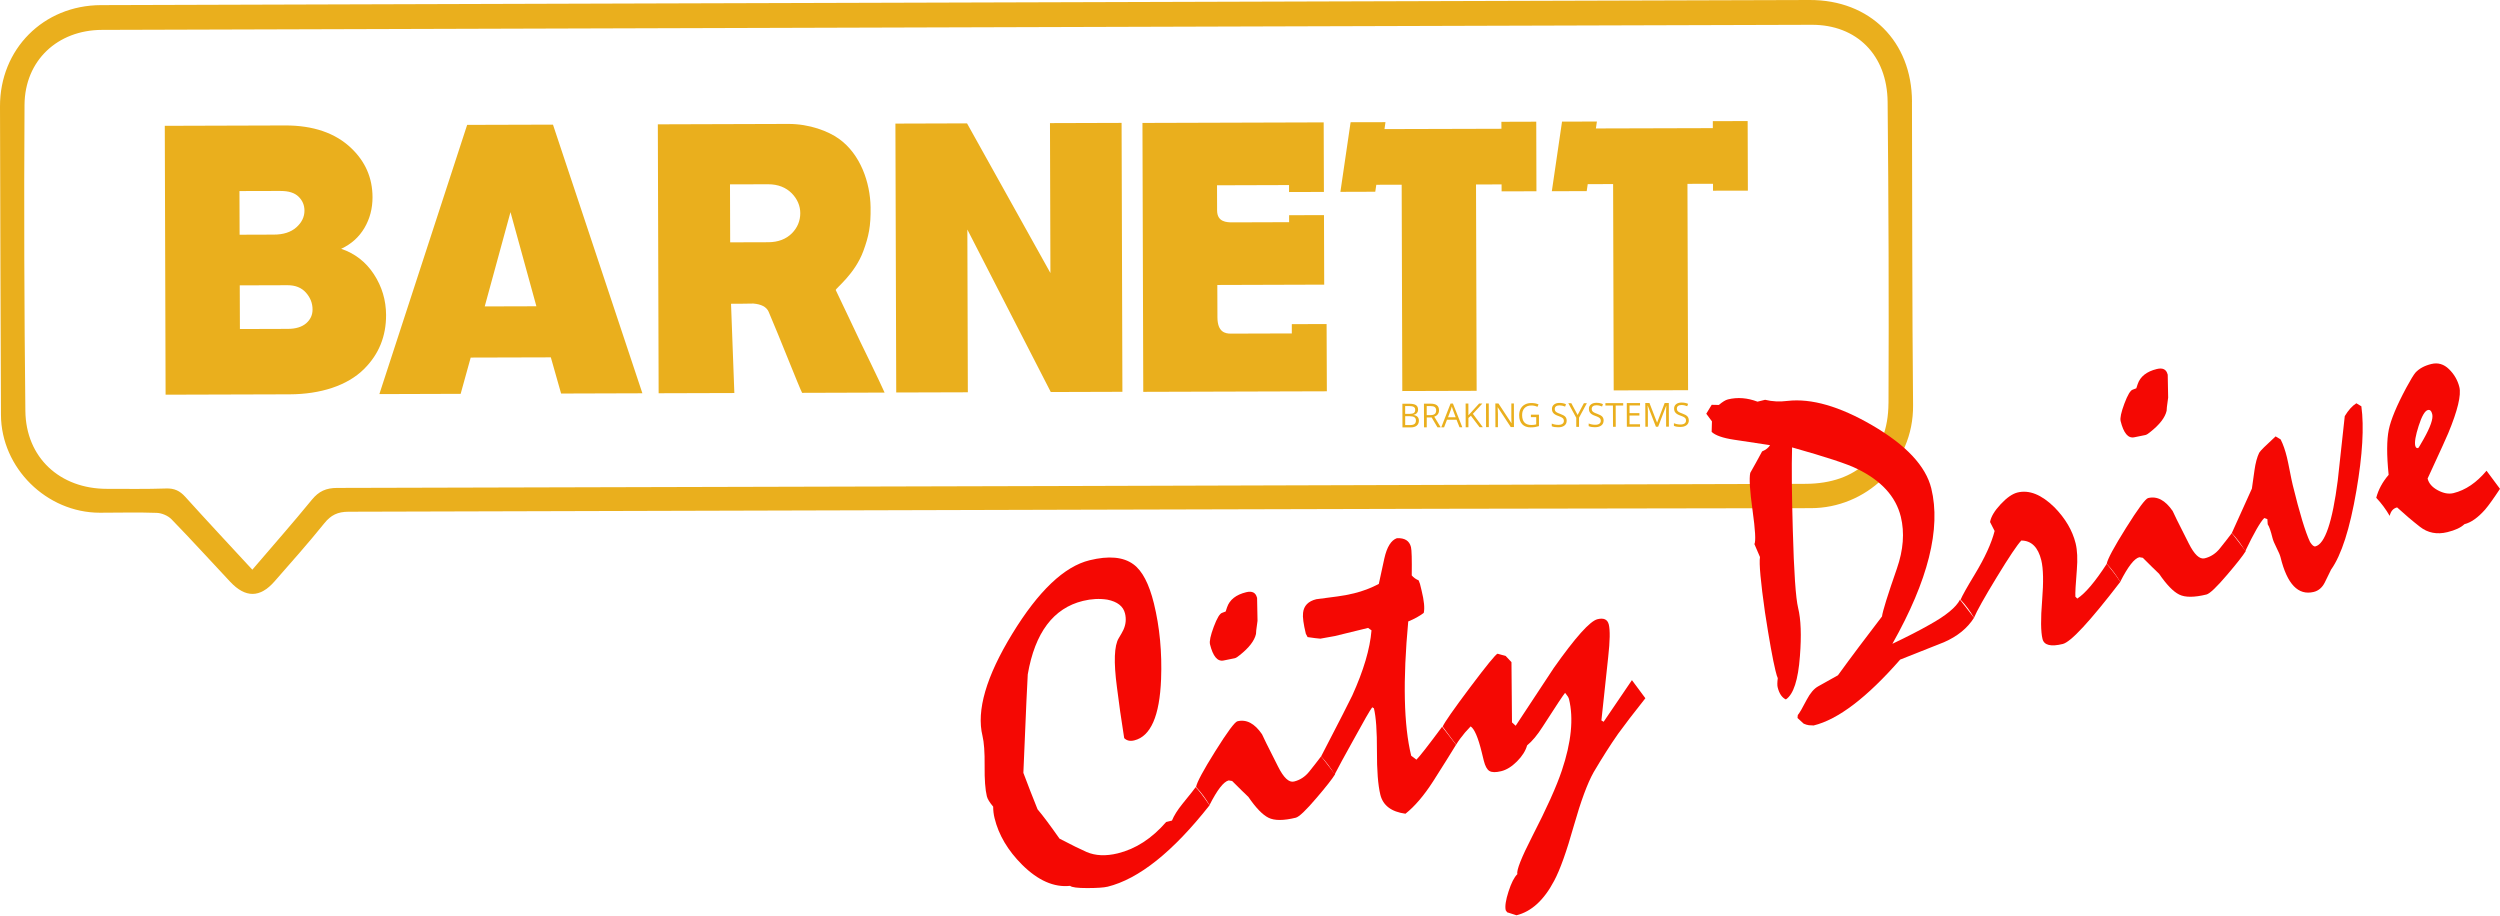 <?xml version="1.0" encoding="UTF-8"?> <svg xmlns="http://www.w3.org/2000/svg" width="404" height="148" viewBox="0 0 404 148" fill="none"><g clip-path="url(#clip0_227_15)"><path d="M308.979 16.425C308.949 6.688 302.181 -0.03 292.435 9.85942e-05C246.51 0.137 200.585 0.274 154.654 0.411C138.51 0.459 122.366 0.506 106.222 0.554C76.25 0.643 46.277 0.727 16.311 0.828C7.013 0.858 -0.03 7.944 9.44786e-05 17.217C0.048 33.826 0.084 50.435 0.155 67.039C0.191 75.62 7.532 82.856 16.138 82.856C19.206 82.856 22.273 82.767 25.335 82.88C26.153 82.91 27.149 83.333 27.716 83.916C30.939 87.227 34.043 90.658 37.206 94.022C39.671 96.643 42.022 96.631 44.356 93.963C47.071 90.86 49.816 87.781 52.401 84.571C53.481 83.225 54.579 82.701 56.328 82.695C135.102 82.505 213.882 82.207 292.656 82.118C301.429 82.106 309.242 75.073 309.152 65.496C308.997 49.137 309.027 32.778 308.973 16.425H308.979ZM305.177 65.175C305.135 73.411 300.057 78.163 291.773 78.187C212.682 78.425 133.598 78.664 54.508 78.848C52.693 78.848 51.523 79.384 50.395 80.76C47.322 84.524 44.105 88.168 40.775 92.063C37.015 87.99 33.434 84.16 29.925 80.272C29.059 79.319 28.182 78.896 26.863 78.938C23.676 79.051 20.483 78.997 17.29 78.997C9.686 79.003 4.184 73.953 4.1 66.408C3.921 49.929 3.862 33.445 3.963 16.961C4.005 9.779 9.299 4.854 16.478 4.83C108.579 4.55 200.68 4.276 292.781 4.008C300.021 3.984 304.968 8.873 305.04 16.472C305.195 32.707 305.255 48.941 305.183 65.169L305.177 65.175Z" fill="#EAAF1D"></path><path d="M26.76 63.789L26.629 20.333L46.103 20.273C50.585 20.262 54.22 21.488 56.786 23.966C59.054 26.134 60.194 28.772 60.2 31.874C60.2 33.697 59.77 35.346 58.893 36.835C58.016 38.324 56.762 39.45 55.133 40.206C57.353 40.956 59.12 42.326 60.421 44.315C61.722 46.31 62.378 48.502 62.39 50.896C62.402 54.356 61.215 57.268 58.833 59.626C56.118 62.342 51.737 63.706 46.831 63.723L26.754 63.783L26.76 63.789ZM45.357 30.856L38.697 30.874L38.72 37.931L44.247 37.913C45.793 37.913 47.01 37.52 47.888 36.74C48.765 35.96 49.201 35.06 49.201 34.042C49.201 33.155 48.884 32.404 48.252 31.785C47.619 31.166 46.658 30.856 45.357 30.862V30.856ZM46.473 46.09L38.744 46.114L38.768 53.171L46.497 53.147C47.792 53.147 48.789 52.837 49.481 52.242C50.167 51.64 50.514 50.896 50.508 50.008C50.508 48.99 50.144 48.079 49.433 47.281C48.717 46.483 47.732 46.09 46.479 46.09H46.473Z" fill="#EAAF1D"></path><path d="M75.485 20.182L89.361 20.141L103.81 63.555L90.674 63.596L89.015 57.748L76.064 57.784L74.441 63.644L61.305 63.686L75.491 20.182H75.485ZM82.498 34.267L78.332 49.518L86.681 49.494L82.492 34.267H82.498Z" fill="#EAAF1D"></path><path d="M226.625 65.242H227.711C228.219 65.242 228.589 65.314 228.815 65.463C229.042 65.611 229.156 65.856 229.161 66.183C229.161 66.409 229.102 66.6 228.97 66.743C228.845 66.892 228.66 66.987 228.415 67.035V67.058C229 67.154 229.293 67.463 229.293 67.976C229.293 68.315 229.179 68.583 228.947 68.78C228.714 68.97 228.392 69.071 227.974 69.071H226.637L226.625 65.248V65.242ZM227.079 66.88H227.813C228.129 66.88 228.356 66.826 228.493 66.725C228.63 66.624 228.702 66.457 228.696 66.225C228.696 66.01 228.618 65.856 228.463 65.76C228.308 65.665 228.063 65.617 227.729 65.617H227.073V66.874L227.079 66.88ZM227.079 67.255V68.69H227.884C228.195 68.69 228.427 68.631 228.583 68.512C228.738 68.392 228.815 68.202 228.815 67.952C228.815 67.714 228.732 67.541 228.571 67.428C228.409 67.315 228.165 67.261 227.837 67.261H227.073L227.079 67.255Z" fill="#EAAF1D"></path><path d="M230.563 67.47V69.06H230.121L230.109 65.231H231.16C231.631 65.231 231.977 65.314 232.204 65.493C232.431 65.671 232.544 65.945 232.544 66.302C232.544 66.809 232.288 67.154 231.775 67.333L232.819 69.054H232.294L231.357 67.464H230.557L230.563 67.47ZM230.563 67.083H231.172C231.488 67.083 231.715 67.017 231.864 66.892C232.013 66.767 232.085 66.582 232.085 66.332C232.085 66.082 232.007 65.897 231.858 65.784C231.709 65.671 231.47 65.618 231.136 65.618H230.557V67.083H230.563Z" fill="#EAAF1D"></path><path d="M235.858 69.042L235.375 67.827H233.835L233.364 69.054H232.91L234.414 65.207H234.79L236.312 69.048H235.852L235.858 69.042ZM235.238 67.428L234.79 66.243C234.73 66.094 234.671 65.91 234.611 65.689C234.575 65.856 234.516 66.041 234.45 66.243L234.002 67.428H235.244H235.238Z" fill="#EAAF1D"></path><path d="M239.625 69.036H239.1L237.697 67.184L237.297 67.541V69.042H236.856L236.844 65.213H237.291V67.113L239.028 65.207H239.559L238.019 66.874L239.625 69.036Z" fill="#EAAF1D"></path><path d="M240.149 69.028L240.137 65.199H240.584L240.596 69.028H240.149Z" fill="#EAAF1D"></path><path d="M244.65 69.019H244.143L242.036 65.815H242.018C242.048 66.19 242.06 66.535 242.066 66.851V69.031H241.66L241.648 65.201H242.15L244.251 68.393H244.268C244.268 68.346 244.257 68.197 244.245 67.941C244.233 67.685 244.227 67.5 244.233 67.393V65.195H244.644L244.656 69.025L244.65 69.019Z" fill="#EAAF1D"></path><path d="M247.388 67.005H248.695V68.863C248.492 68.928 248.283 68.976 248.074 69.012C247.865 69.047 247.621 69.065 247.346 69.065C246.767 69.065 246.314 68.899 245.985 68.553C245.663 68.208 245.496 67.725 245.496 67.106C245.496 66.707 245.574 66.356 245.735 66.058C245.896 65.76 246.123 65.528 246.427 65.367C246.726 65.206 247.078 65.129 247.484 65.129C247.895 65.129 248.271 65.2 248.629 65.349L248.456 65.742C248.11 65.593 247.776 65.522 247.454 65.528C246.988 65.528 246.624 65.671 246.361 65.951C246.099 66.231 245.968 66.612 245.974 67.106C245.98 67.6 246.105 68.017 246.356 68.279C246.606 68.547 246.982 68.678 247.472 68.678C247.734 68.678 247.997 68.648 248.253 68.583V67.404H247.394V67.005H247.388Z" fill="#EAAF1D"></path><path d="M253.177 67.974C253.177 68.313 253.057 68.575 252.813 68.766C252.568 68.957 252.234 69.052 251.816 69.052C251.362 69.052 251.01 68.998 250.766 68.879V68.45C250.921 68.516 251.094 68.569 251.279 68.605C251.464 68.641 251.649 68.659 251.828 68.659C252.126 68.659 252.347 68.599 252.496 68.486C252.646 68.373 252.723 68.218 252.723 68.016C252.723 67.885 252.699 67.777 252.64 67.688C252.586 67.605 252.496 67.527 252.371 67.456C252.246 67.384 252.055 67.301 251.798 67.212C251.44 67.087 251.183 66.938 251.028 66.759C250.873 66.586 250.795 66.36 250.795 66.074C250.795 65.788 250.903 65.544 251.13 65.371C251.35 65.199 251.643 65.109 252.013 65.109C252.395 65.109 252.747 65.175 253.063 65.318L252.926 65.705C252.61 65.574 252.299 65.508 252.001 65.508C251.762 65.508 251.577 65.562 251.446 65.663C251.315 65.764 251.249 65.907 251.249 66.086C251.249 66.217 251.273 66.33 251.327 66.414C251.374 66.497 251.458 66.574 251.577 66.646C251.697 66.717 251.87 66.795 252.114 66.878C252.52 67.021 252.795 67.176 252.95 67.337C253.099 67.503 253.177 67.712 253.177 67.974Z" fill="#EAAF1D"></path><path d="M254.938 67.07L255.958 65.152H256.442L255.17 67.499V68.982H254.723V67.517L253.434 65.152H253.923L254.944 67.064L254.938 67.07Z" fill="#EAAF1D"></path><path d="M259.142 67.958C259.142 68.298 259.022 68.56 258.778 68.75C258.533 68.941 258.199 69.036 257.781 69.036C257.327 69.036 256.975 68.983 256.73 68.863V68.435C256.886 68.5 257.059 68.554 257.244 68.59C257.429 68.625 257.614 68.643 257.793 68.643C258.091 68.643 258.312 68.584 258.461 68.47C258.61 68.357 258.688 68.202 258.688 68C258.688 67.869 258.658 67.762 258.604 67.672C258.551 67.589 258.461 67.512 258.336 67.44C258.211 67.369 258.02 67.285 257.763 67.196C257.405 67.071 257.148 66.922 256.999 66.743C256.844 66.571 256.766 66.344 256.766 66.058C256.766 65.773 256.874 65.528 257.1 65.356C257.321 65.183 257.614 65.094 257.984 65.094C258.354 65.094 258.718 65.159 259.034 65.302L258.897 65.689C258.581 65.558 258.27 65.493 257.972 65.493C257.733 65.493 257.554 65.546 257.417 65.648C257.286 65.749 257.22 65.892 257.22 66.07C257.22 66.201 257.244 66.315 257.297 66.398C257.345 66.481 257.429 66.559 257.548 66.63C257.667 66.702 257.841 66.779 258.085 66.862C258.491 67.005 258.766 67.16 258.921 67.321C259.07 67.488 259.148 67.696 259.148 67.958H259.142Z" fill="#EAAF1D"></path><path d="M261.111 68.968H260.663L260.651 65.538H259.434V65.144H262.31V65.532H261.093L261.105 68.968H261.111Z" fill="#EAAF1D"></path><path d="M265.041 68.956H262.899L262.887 65.133H265.029V65.52H263.334V66.759H264.928V67.146H263.334V68.557H265.029V68.95L265.041 68.956Z" fill="#EAAF1D"></path><path d="M267.592 68.95L266.279 65.562H266.255C266.279 65.83 266.291 66.151 266.297 66.521V68.956H265.891L265.879 65.127H266.553L267.777 68.283H267.795L269.012 65.121H269.681L269.693 68.95H269.245L269.239 66.485C269.239 66.199 269.251 65.895 269.275 65.562H269.257L267.956 68.956H267.598L267.592 68.95Z" fill="#EAAF1D"></path><path d="M272.915 67.915C272.915 68.255 272.796 68.517 272.551 68.707C272.306 68.898 271.972 68.993 271.554 68.993C271.101 68.993 270.749 68.94 270.504 68.82V68.392C270.659 68.457 270.832 68.511 271.017 68.546C271.202 68.582 271.387 68.6 271.566 68.6C271.865 68.6 272.085 68.541 272.235 68.427C272.384 68.314 272.461 68.159 272.461 67.957C272.461 67.826 272.432 67.719 272.378 67.629C272.324 67.546 272.235 67.469 272.109 67.397C271.984 67.326 271.793 67.242 271.536 67.153C271.178 67.028 270.922 66.879 270.767 66.7C270.611 66.528 270.534 66.301 270.534 66.016C270.534 65.73 270.641 65.486 270.862 65.313C271.083 65.14 271.375 65.051 271.745 65.051C272.115 65.051 272.479 65.116 272.796 65.259L272.658 65.646C272.342 65.515 272.032 65.45 271.733 65.45C271.495 65.45 271.316 65.503 271.178 65.605C271.047 65.706 270.981 65.849 270.981 66.027C270.981 66.159 271.005 66.272 271.059 66.355C271.107 66.438 271.19 66.516 271.31 66.587C271.429 66.659 271.602 66.736 271.847 66.82C272.247 66.962 272.527 67.117 272.676 67.278C272.826 67.445 272.903 67.653 272.903 67.915H272.915Z" fill="#EAAF1D"></path><path d="M223.891 19.741L223.735 20.861L242.631 20.808L242.625 19.682L248.259 19.664L248.288 30.908L242.66 30.925L242.655 29.8L238.525 29.812L238.626 63.156L226.612 63.191L226.511 29.848L222.41 29.86L222.243 30.985L216.609 31.003L218.257 19.753" fill="#EAAF1D"></path><path d="M258.059 19.64L257.897 20.759L276.793 20.706V19.58L282.421 19.562L282.456 30.806L276.822 30.818V29.698L272.693 29.71L272.794 63.054L260.774 63.09L260.679 29.746L256.578 29.758L256.411 30.884L250.777 30.901L252.425 19.652" fill="#EAAF1D"></path><path d="M138.969 55.11C138.969 55.11 135.053 46.844 135.053 46.868C135.053 46.576 138.145 44.301 139.518 40.561C140.383 38.203 140.735 36.553 140.687 33.486C140.628 29.508 139.052 24.923 135.585 22.439C133.866 21.206 130.846 20.021 127.384 20.027L106.305 20.093L106.436 63.549L118.671 63.513L118.134 49.089C118.134 49.089 121.703 49.077 121.732 49.053C123.004 49.161 123.839 49.572 124.203 50.358C125.964 54.449 129.205 62.733 129.622 63.483L142.949 63.441C142.305 61.947 138.969 55.116 138.969 55.116V55.11ZM127.957 37.715C127.038 38.626 125.773 39.138 124.156 39.144L117.996 39.162L117.967 29.794L124.126 29.776C125.743 29.776 127.014 30.3 127.939 31.229C128.858 32.158 129.324 33.272 129.324 34.451C129.324 35.678 128.87 36.803 127.957 37.715Z" fill="#EAAF1D"></path><path d="M214.384 52.365L208.756 52.383V53.883L198.837 53.913C198.026 53.901 196.742 53.699 196.737 51.269L196.719 46.052L213.991 45.998L213.955 34.761L208.321 34.779V35.904L199.154 35.934C198.246 35.934 196.689 35.892 196.683 34.011L196.671 29.943L208.309 29.907V31.033L213.943 31.015L213.907 19.777L184.621 19.867L184.752 63.322L214.42 63.233L214.378 52.371L214.384 52.365Z" fill="#EAAF1D"></path><path d="M144.699 19.973L156.272 19.937L169.748 44.121L169.676 19.895L181.248 19.859L181.38 63.315L169.807 63.351L156.325 37.094L156.403 63.393L144.831 63.428L144.699 19.973Z" fill="#EAAF1D"></path></g><path d="M178.953 143.295C178.374 143.437 177.287 143.508 175.704 143.513C174.114 143.513 173.193 143.395 172.927 143.153C170.334 143.431 167.746 142.296 165.177 139.744C162.867 137.441 161.384 134.93 160.722 132.218C160.569 131.592 160.492 130.966 160.498 130.352C159.919 129.672 159.582 129.117 159.476 128.68C159.216 127.617 159.092 125.98 159.116 123.771C159.139 121.561 159.021 119.949 158.773 118.933C157.763 114.821 159.37 109.309 163.593 102.404C167.817 95.498 171.976 91.54 176.082 90.536C179.171 89.779 181.528 89.992 183.153 91.186C184.582 92.219 185.687 94.328 186.473 97.518C187.406 101.334 187.796 105.416 187.631 109.753C187.4 115.701 185.953 118.998 183.295 119.647C182.615 119.813 182.078 119.689 181.67 119.281C181.197 116.322 180.808 113.575 180.495 111.04C179.957 106.976 180.057 104.335 180.784 103.136C181.15 102.534 181.398 102.091 181.534 101.801C181.936 100.933 182.025 100.041 181.8 99.125C181.516 97.967 180.565 97.229 178.953 96.904C177.677 96.703 176.359 96.774 175.007 97.105C170.227 98.274 167.25 102.232 166.086 108.973C166.039 109.392 165.803 114.703 165.377 124.893C166.116 126.86 166.878 128.828 167.669 130.783C168.532 131.799 169.713 133.382 171.214 135.521C173.152 136.531 174.605 137.252 175.585 137.677C177.015 138.297 178.699 138.374 180.63 137.901C183.531 137.192 186.136 135.503 188.452 132.833L189.391 132.602C189.71 131.811 190.277 130.901 191.104 129.879C192.404 128.284 193.107 127.392 193.213 127.209C193.68 127.664 194.436 128.639 195.464 130.133C189.527 137.671 184.021 142.054 178.953 143.301V143.295Z" fill="#F50803"></path><path d="M199.972 116.557C201.42 116.203 202.743 116.9 203.942 118.654C203.978 118.802 204.84 120.533 206.524 123.859C207.433 125.684 208.296 126.499 209.117 126.293C210.086 126.056 210.901 125.525 211.569 124.692C212.236 123.865 212.88 123.038 213.494 122.222L215.745 125.129C215.308 125.849 214.316 127.12 212.762 128.933C211.055 130.942 209.932 132.011 209.401 132.141C207.422 132.625 205.951 132.631 204.988 132.147C204.025 131.668 202.944 130.546 201.745 128.791C201.142 128.224 200.268 127.362 199.116 126.21L198.555 126.115C197.733 126.316 196.7 127.645 195.459 130.103C194.839 129.028 194.112 128.053 193.285 127.179C193.409 126.434 194.443 124.503 196.398 121.383C198.348 118.27 199.541 116.658 199.978 116.551L199.972 116.557ZM203.145 96.578L203.216 100.323C203.026 101.653 202.944 102.362 202.967 102.456C202.719 103.543 201.845 104.677 200.345 105.865C200.008 106.154 199.736 106.32 199.547 106.367L197.716 106.739C196.735 106.928 196.014 106.054 195.536 104.122C195.418 103.638 195.619 102.692 196.144 101.286C196.67 99.88 197.125 99.124 197.509 99.03L198.07 98.817L198.289 98.15C198.702 96.921 199.736 96.106 201.378 95.704C202.347 95.468 202.926 95.763 203.127 96.578H203.145Z" fill="#F50803"></path><path d="M221.646 101.873L221.084 101.472L219.998 101.737L215.721 102.783L213.369 103.208C212.903 103.173 212.212 103.09 211.308 102.954L211.024 102.417C210.64 100.839 210.487 99.711 210.575 99.032C210.699 97.886 211.414 97.153 212.714 96.834C213.062 96.799 214.196 96.651 216.122 96.385C217.014 96.273 217.912 96.102 218.828 95.877C220.222 95.535 221.551 95.032 222.815 94.365C223.193 92.581 223.495 91.204 223.713 90.23C224.127 88.387 224.806 87.3 225.745 86.969C227.01 86.916 227.766 87.394 228.014 88.41C228.132 88.895 228.173 90.419 228.138 92.989C228.427 93.331 228.8 93.597 229.254 93.792L229.467 94.353L229.733 95.44C230.135 97.082 230.253 98.281 230.076 99.044C229.384 99.569 228.551 100.03 227.571 100.426C226.685 109.966 226.844 117.197 228.049 122.124L228.894 122.762C229.39 122.283 230.773 120.511 233.047 117.445C233.561 118.089 234.311 119.058 235.298 120.352C234.494 121.675 233.26 123.642 231.6 126.253C230.117 128.563 228.622 130.312 227.122 131.499C224.842 131.186 223.489 130.164 223.063 128.421C222.685 126.873 222.502 124.516 222.514 121.332C222.526 118.154 222.366 115.862 222.024 114.462L221.752 114.297C221.439 114.681 220.387 116.512 218.597 119.785C217.31 122.088 216.335 123.884 215.673 125.166C215.047 124.091 214.32 123.116 213.488 122.242C216.406 116.606 218.089 113.328 218.527 112.394C220.352 108.366 221.392 104.857 221.634 101.879L221.646 101.873Z" fill="#F50803"></path><path d="M242.004 105.64L243.321 106.006L244.254 107.005L244.337 116.74L244.934 117.283C248.969 111.175 251.018 108.062 251.095 107.938C254.592 102.987 256.944 100.359 258.155 100.063C259.171 99.815 259.779 100.099 259.98 100.92C260.205 101.836 260.175 103.59 259.886 106.166L258.787 116.421L259.147 116.64L263.719 109.911L265.893 112.835C263.973 115.251 262.503 117.177 261.469 118.607C260.216 120.397 258.905 122.464 257.528 124.798C256.53 126.576 255.467 129.453 254.338 133.417C253.163 137.599 252.1 140.571 251.148 142.343C249.506 145.462 247.474 147.317 245.064 147.908L243.563 147.429L243.327 147.104C243.173 146.478 243.327 145.468 243.776 144.074C244.225 142.679 244.703 141.746 245.2 141.268C245.046 140.641 245.849 138.597 247.616 135.147C249.937 130.634 251.532 127.096 252.389 124.532C253.931 119.954 254.315 116.096 253.547 112.959C253.488 112.717 253.275 112.386 252.921 111.961C252.678 112.227 251.462 114.058 249.276 117.461C248.425 118.796 247.592 119.794 246.783 120.45C246.535 121.33 245.991 122.193 245.152 123.037C244.308 123.882 243.457 124.414 242.583 124.626C241.714 124.839 241.082 124.827 240.692 124.591C240.302 124.355 240.001 123.799 239.783 122.931L239.446 121.555C238.867 119.186 238.27 117.797 237.656 117.384C237.254 117.839 236.953 118.17 236.746 118.376C236.15 119.085 235.671 119.741 235.311 120.343L233.137 117.419C233.432 116.734 234.909 114.619 237.573 111.069C240.237 107.524 241.714 105.717 242.004 105.64Z" fill="#F50803"></path><path d="M319.006 99.827C317.937 101.522 316.312 102.84 314.139 103.785C312.555 104.429 310.198 105.362 307.067 106.591C301.703 112.717 297.048 116.267 293.084 117.236L292.305 117.195C292.039 117.159 291.761 117.071 291.472 116.941L290.479 116.031L290.521 115.558C290.798 115.234 291.283 114.401 291.98 113.048C292.541 111.99 293.155 111.276 293.835 110.903C294.514 110.531 295.571 109.94 297.013 109.125C298.047 107.696 299.199 106.13 300.475 104.435L304.131 99.62C304.232 98.775 305.035 96.2 306.536 91.887C307.587 88.863 307.8 86.075 307.174 83.511C306.37 80.226 303.99 77.633 300.043 75.731C298.525 74.974 295.046 73.834 289.599 72.298C289.51 75.494 289.552 79.943 289.717 85.637C289.9 92.454 290.19 96.661 290.58 98.256C291.029 100.093 291.129 102.68 290.869 106.018C290.586 109.875 289.829 112.215 288.595 113.03C287.957 112.729 287.514 112.067 287.266 111.051C287.195 110.762 287.201 110.271 287.289 109.586C287.207 109.456 287.083 109.048 286.917 108.375C286.48 106.591 285.913 103.448 285.222 98.959C284.519 94.008 284.247 91.031 284.412 90.015L283.514 87.929C283.757 87.463 283.656 85.643 283.213 82.471C282.77 79.305 282.646 77.284 282.841 76.416C283.485 75.287 284.123 74.13 284.755 72.948C285.358 72.7 285.789 72.363 286.043 71.938L280.218 71.058C278.41 70.786 277.205 70.361 276.603 69.794L276.65 68.092L275.734 66.858L276.609 65.416L277.767 65.44C278.357 64.938 278.848 64.636 279.237 64.542C280.785 64.164 282.374 64.288 284.011 64.908L285.239 64.607C286.385 64.891 287.602 64.95 288.89 64.784C292.73 64.353 297.273 65.664 302.525 68.713C308.018 71.909 311.208 75.311 312.095 78.921C313.69 85.419 311.592 93.79 305.809 104.039C308.237 102.881 310.24 101.853 311.811 100.955C314.469 99.484 316.112 98.132 316.732 96.909C316.874 97.08 317.624 98.049 318.983 99.815L319.006 99.827Z" fill="#F50803"></path><path d="M322.326 85.797L321.593 84.361C321.741 83.505 322.314 82.548 323.307 81.484C324.299 80.421 325.209 79.789 326.03 79.588C327.914 79.127 329.899 79.919 331.99 81.969C333.769 83.788 334.909 85.732 335.423 87.811C335.694 88.922 335.759 90.34 335.618 92.064C335.423 94.416 335.346 95.869 335.381 96.424L335.689 96.731C336.97 95.904 338.56 94.032 340.456 91.108C340.686 91.409 341.058 91.881 341.572 92.525C341.791 92.779 342.139 93.281 342.636 94.032C337.744 100.406 334.649 103.749 333.343 104.068C331.412 104.541 330.319 104.269 330.071 103.259C329.787 102.101 329.763 100.034 330.006 97.05C330.248 94.073 330.206 91.905 329.876 90.552C329.356 88.425 328.275 87.362 326.644 87.35C325.994 88.024 324.671 89.997 322.669 93.281C320.672 96.56 319.449 98.746 319 99.827C318.38 98.752 317.659 97.777 316.832 96.903C317.127 96.217 317.872 94.882 319.077 92.897C320.755 90.133 321.836 87.764 322.332 85.803L322.326 85.797Z" fill="#F50803"></path><path d="M347.136 80.487C348.584 80.133 349.907 80.83 351.106 82.585C351.142 82.732 352.004 84.463 353.688 87.789C354.597 89.614 355.46 90.43 356.281 90.223C357.25 89.987 358.065 89.455 358.733 88.622C359.4 87.795 360.044 86.968 360.659 86.153L362.909 89.059C362.472 89.78 361.474 91.05 359.926 92.864C358.219 94.872 357.096 95.941 356.565 96.071C354.586 96.556 353.115 96.562 352.152 96.077C351.189 95.599 350.108 94.476 348.909 92.722C348.306 92.155 347.432 91.292 346.28 90.14L345.719 90.046C344.897 90.246 343.87 91.576 342.623 94.033C342.003 92.958 341.276 91.983 340.449 91.109C340.573 90.365 341.607 88.433 343.562 85.314C345.512 82.201 346.705 80.588 347.142 80.482L347.136 80.487ZM350.303 60.509L350.374 64.254C350.185 65.583 350.102 66.292 350.126 66.386C349.877 67.473 349.003 68.608 347.503 69.795C347.166 70.085 346.894 70.25 346.705 70.297L344.874 70.669C343.893 70.858 343.173 69.984 342.694 68.052C342.576 67.568 342.777 66.623 343.303 65.217C343.828 63.811 344.283 63.055 344.667 62.96L345.228 62.748L345.447 62.08C345.86 60.851 346.894 60.036 348.536 59.634C349.505 59.398 350.084 59.687 350.285 60.509H350.303Z" fill="#F50803"></path><path d="M363.903 78.985C364.016 78.188 364.157 77.195 364.323 76.002C364.488 74.809 364.748 73.864 365.085 73.167C365.191 72.989 365.451 72.694 365.865 72.286C366.857 71.329 367.483 70.739 367.737 70.52L368.552 71.01C368.948 71.784 369.285 72.753 369.569 73.911C369.687 74.395 369.84 75.14 370.035 76.138C370.23 77.142 370.384 77.887 370.502 78.365C371.612 82.908 372.546 85.98 373.302 87.587C373.639 88.118 373.922 88.355 374.165 88.296C375.712 87.917 376.917 84.367 377.78 77.656L378.914 67.242C379.499 66.279 380.119 65.587 380.787 65.168L381.596 65.658C382.051 68.978 381.785 73.527 380.793 79.299C379.741 85.448 378.376 89.696 376.699 92.053C376.22 93.039 375.884 93.736 375.677 94.144C375.263 94.959 374.667 95.467 373.899 95.656C371.388 96.27 369.598 94.404 368.535 90.056C368.452 89.719 368.239 89.205 367.891 88.526C367.542 87.841 367.324 87.309 367.229 86.919C366.957 85.808 366.703 85.076 366.461 84.727L366.408 83.894L365.9 83.711C365.244 84.385 364.222 86.169 362.834 89.069C362.214 87.994 361.487 87.019 360.66 86.145L363.897 78.98L363.903 78.985Z" fill="#F50803"></path><path d="M386.003 76.72C385.678 73.524 385.69 71.102 386.026 69.454C386.363 67.812 387.308 65.543 388.856 62.655C389.559 61.355 390.055 60.546 390.333 60.221C390.941 59.559 391.798 59.093 392.908 58.821C393.972 58.561 394.923 58.839 395.762 59.66C396.601 60.481 397.156 61.444 397.433 62.554C397.752 63.86 397.156 66.335 395.644 69.986C395.519 70.323 394.409 72.774 392.3 77.335C392.489 78.109 393.038 78.741 393.954 79.231C394.87 79.721 395.714 79.875 396.488 79.686C398.42 79.213 400.198 78.008 401.823 76.07L403.997 78.995C402.951 80.584 402.148 81.7 401.592 82.35C400.429 83.661 399.312 84.447 398.255 84.707C397.67 85.262 396.754 85.688 395.496 85.995C393.806 86.408 392.324 86.119 391.059 85.126C389.789 84.134 388.561 83.088 387.373 81.996C386.747 82.149 386.345 82.61 386.174 83.366C385.554 82.291 384.827 81.316 384 80.442C384.343 79.13 385.01 77.89 386.009 76.726L386.003 76.72ZM390.315 72.053C390.386 72.343 390.54 72.461 390.782 72.402C390.829 72.39 391.124 71.912 391.656 70.96C392.761 68.999 393.227 67.658 393.05 66.932C392.92 66.4 392.684 66.175 392.347 66.258C391.863 66.376 391.367 67.227 390.859 68.81C390.35 70.393 390.167 71.474 390.309 72.053H390.315Z" fill="#F50803"></path><defs><clipPath id="clip0_227_15"><rect width="309.152" height="95.975" fill="white"></rect></clipPath></defs></svg> 